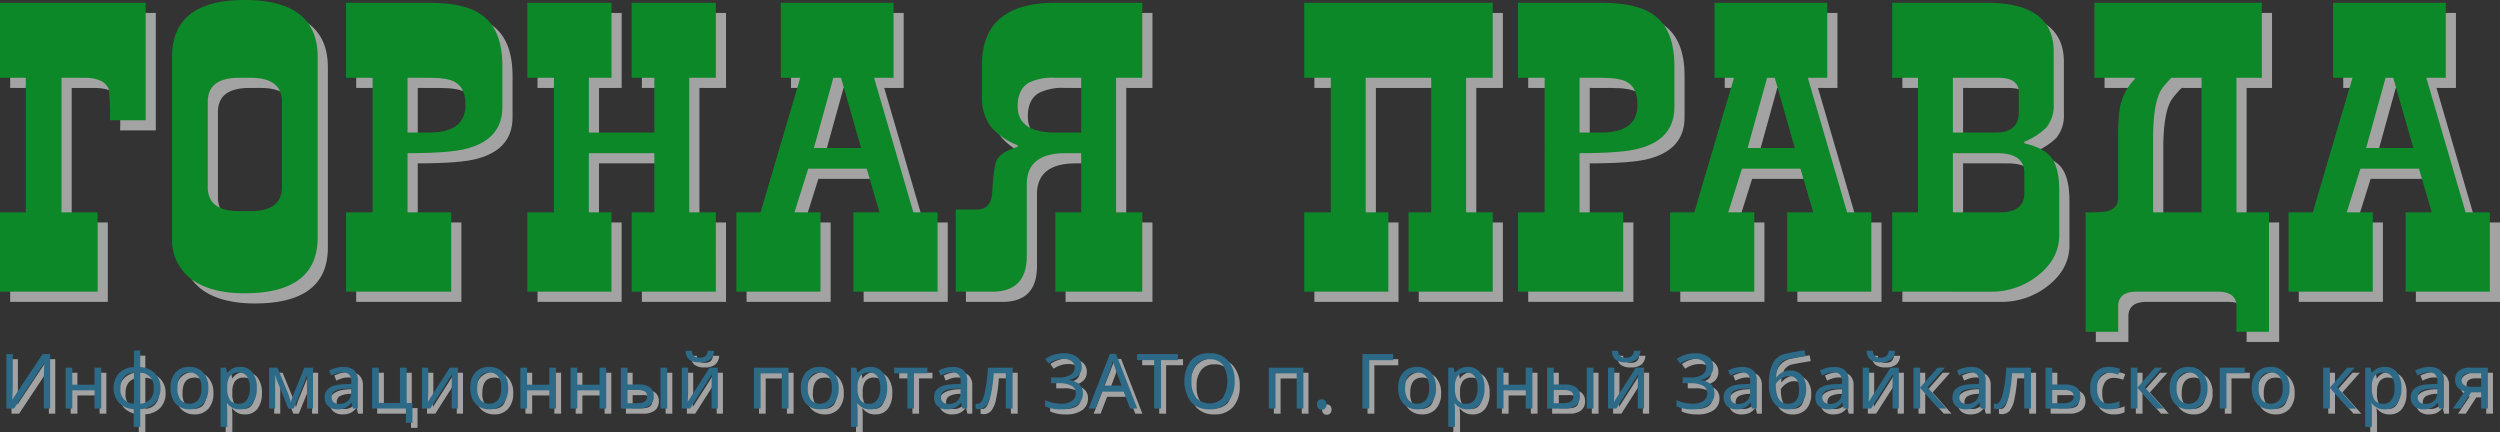 <svg xmlns="http://www.w3.org/2000/svg" viewBox="0 0 491.35 84.904"><rect x="0" y="0" width="491.35" height="84.904" fill="#333333" stroke="none"/><defs><style>.cls-1{opacity:0.55;}.cls-2{fill:#fff;}.cls-3{fill:#0d8829;}.cls-4{fill:#2c6a88;}</style></defs><title>logo_1</title><g id="Layer_2" data-name="Layer 2"><g id="kontent_копия5_-_с_рекламой" data-name="kontent (копия5) - с рекламой"><g class="cls-1"><path class="cls-2" d="M2,2.546H30.626V25.634H23.605a39.514,39.514,0,0,0-.233-6.084q-.86-2.262-4.836-2.262H14.09V43.729h7.1v15.6H2v-15.6H7.069V17.288H2Z"/><path class="cls-2" d="M64.438,13.217V48.658q0,10.983-14.351,10.984-6.162,0-9.828-2.336a9.619,9.619,0,0,1-4.446-8.648V13.217Q35.813,2,50.087,2,64.436,2,64.438,13.217ZM57.419,38.753V22.031q0-4.741-6.162-4.743H48.994q-6.162,0-6.161,4.743V38.753q0,4.743,6.161,4.743h2.263Q57.418,43.5,57.419,38.753Z"/><path class="cls-2" d="M82.1,32.107V43.729h8.58v15.6H70.007v-15.6h5.225V17.288H70.007V2.546h16.38q7.254,0,10.53,2.574,3.82,2.886,3.821,9.828V23.06q0,6.242-6.863,8.112Q90.6,32.108,82.1,32.107Zm0-14.819V28.052h4.29q7.1,0,7.1-5.46,0-3.276-2.027-4.446-1.4-.858-5.07-.858Z"/><path class="cls-2" d="M142.694,59.33H126.158v-15.6H130.6V32.107h-12.87V43.729h4.447v15.6H105.645v-15.6h5.225V17.288h-5.225V2.546h16.536V17.288h-4.447V28.052H130.6V17.288h-4.446V2.546h16.536V17.288h-5.225V43.729h5.225Z"/><path class="cls-2" d="M160.848,35.149l-2.7,8.58h5.11v15.6H146.727v-15.6h4.757l7.8-26.441h-3.822V2.546h22.152V17.288h-3.822l7.722,26.441h4.757v15.6H169.736v-15.6h5.118l-2.508-8.58Zm1.114-4.055h9.281l-3.949-13.8h-1.506Z"/><path class="cls-2" d="M226.5,2.546V17.288h-5.148V43.729H226.5v15.6H209.422v-15.6h5.07V32.107H211.45q-7.644,0-7.643,6.084V52.31q0,7.02-6.786,7.02h-7.176V43.184h4.134q2.883,0,3.042-3.51.311-5.226.935-6.319.936-1.558,4.057-2.5v-.311a13.033,13.033,0,0,1-5.227-3.588,9.522,9.522,0,0,1-1.794-6.084V14.792q0-12.244,14.43-12.246ZM214.492,28.052V17.288h-5.07a10.506,10.506,0,0,0-5.148.936q-2.262,1.249-2.261,4.68,0,5.148,7.409,5.148Z"/><path class="cls-2" d="M295.378,59.33H278.842v-15.6h4.446V17.288h-12.87V43.729h4.445v15.6H258.328v-15.6h5.226V17.288h-5.226V2.546h37.05V17.288h-5.227V43.729h5.227Z"/><path class="cls-2" d="M312.444,32.107V43.729h8.58v15.6h-20.67v-15.6h5.226V17.288h-5.226V2.546h16.38q7.254,0,10.53,2.574,3.822,2.886,3.822,9.828V23.06q0,6.242-6.864,8.112Q320.946,32.108,312.444,32.107Zm0-14.819V28.052h4.29q7.1,0,7.1-5.46,0-3.276-2.028-4.446-1.4-.858-5.07-.858Z"/><path class="cls-2" d="M344.363,35.149l-2.693,8.58h5.109v15.6H330.243v-15.6H335l7.8-26.441h-3.822V2.546h22.152V17.288H357.31l7.721,26.441h4.758v15.6H353.253v-15.6h5.116l-2.507-8.58Zm1.116-4.055h9.281l-3.949-13.8h-1.506Z"/><path class="cls-2" d="M373.891,59.33v-15.6h5.07V17.288h-5.07V2.546h18.564q13.181,0,13.182,9.594v10.3a6.858,6.858,0,0,1-1.5,4.68,13.2,13.2,0,0,1-4.27,2.73v.312q4.024.936,5.445,3t1.419,6.357v8.658q0,4.759-4.368,8.112a14.613,14.613,0,0,1-8.97,3.042Zm11.934-42.042V28.052H394.2q4.573,0,4.574-3.978v-3.9q0-2.884-4.032-2.886Zm0,14.819V43.729h9.258q4.782,0,4.782-3.744V36.008q0-3.9-5.322-3.9Z"/><path class="cls-2" d="M437.889,59.33H421.9q-3.588,0-3.587,2.886v4.992h-6.4V43.729a28.677,28.677,0,0,0,3.978-.155q2.417-.544,2.418-2.652V29.768a45.065,45.065,0,0,1,.312-6.552,10.947,10.947,0,0,1,2.964-5.695v-.233h-7.956V2.546h32.916V17.288h-4.992V43.729h6.395V67.208h-6.395V62.216Q441.555,59.328,437.889,59.33Zm-3.2-15.6V17.288h-5.909a18.82,18.82,0,0,0-1.842,2.106q-1.766,2.5-1.764,9.828V43.729Z"/><path class="cls-2" d="M465.924,35.149l-2.694,8.58h5.11v15.6H451.8v-15.6h4.758l7.8-26.441H460.54V2.546h22.151V17.288H478.87l7.722,26.441h4.758v15.6H474.813v-15.6h5.117l-2.507-8.58Zm1.115-4.055h9.281l-3.949-13.8h-1.506Z"/></g><path class="cls-3" d="M0,.546H28.626V23.634H21.605a39.514,39.514,0,0,0-.233-6.084q-.86-2.262-4.836-2.262H12.09V41.729h7.1v15.6H0v-15.6H5.069V15.288H0Z"/><path class="cls-3" d="M62.438,11.217V46.658q0,10.983-14.351,10.984-6.162,0-9.828-2.336a9.619,9.619,0,0,1-4.446-8.648V11.217Q33.813,0,48.087,0,62.436,0,62.438,11.217ZM55.419,36.753V20.031q0-4.741-6.162-4.743H46.994q-6.162,0-6.161,4.743V36.753q0,4.743,6.161,4.743h2.263Q55.418,41.5,55.419,36.753Z"/><path class="cls-3" d="M80.1,30.107V41.729h8.58v15.6H68.007v-15.6h5.225V15.288H68.007V.546h16.38q7.254,0,10.53,2.574,3.82,2.886,3.821,9.828V21.06q0,6.242-6.863,8.112Q88.6,30.108,80.1,30.107Zm0-14.819V26.052h4.29q7.1,0,7.1-5.46,0-3.276-2.027-4.446-1.4-.858-5.07-.858Z"/><path class="cls-3" d="M140.694,57.33H124.158v-15.6H128.6V30.107h-12.87V41.729h4.447v15.6H103.645v-15.6h5.225V15.288h-5.225V.546h16.536V15.288h-4.447V26.052H128.6V15.288h-4.446V.546h16.536V15.288h-5.225V41.729h5.225Z"/><path class="cls-3" d="M158.848,33.149l-2.7,8.58h5.11v15.6H144.727v-15.6h4.757l7.8-26.441h-3.822V.546h22.152V15.288h-3.822l7.722,26.441h4.757v15.6H167.736v-15.6h5.118l-2.508-8.58Zm1.114-4.055h9.281l-3.949-13.8h-1.506Z"/><path class="cls-3" d="M224.5.546V15.288h-5.148V41.729H224.5v15.6H207.422v-15.6h5.07V30.107H209.45q-7.644,0-7.643,6.084V50.31q0,7.02-6.786,7.02h-7.176V41.184h4.134q2.883,0,3.042-3.51.311-5.226.935-6.319.936-1.559,4.057-2.5v-.311a13.033,13.033,0,0,1-5.227-3.588,9.522,9.522,0,0,1-1.794-6.084V12.792q0-12.244,14.43-12.246ZM212.492,26.052V15.288h-5.07a10.506,10.506,0,0,0-5.148.936q-2.262,1.249-2.261,4.68,0,5.148,7.409,5.148Z"/><path class="cls-3" d="M293.378,57.33H276.842v-15.6h4.446V15.288h-12.87V41.729h4.445v15.6H256.328v-15.6h5.226V15.288h-5.226V.546h37.05V15.288h-5.227V41.729h5.227Z"/><path class="cls-3" d="M310.444,30.107V41.729h8.58v15.6h-20.67v-15.6h5.226V15.288h-5.226V.546h16.38q7.254,0,10.53,2.574,3.822,2.886,3.822,9.828V21.06q0,6.242-6.864,8.112Q318.946,30.108,310.444,30.107Zm0-14.819V26.052h4.29q7.1,0,7.1-5.46,0-3.276-2.028-4.446-1.4-.858-5.07-.858Z"/><path class="cls-3" d="M342.363,33.149l-2.693,8.58h5.109v15.6H328.243v-15.6H333l7.8-26.441h-3.822V.546h22.152V15.288H355.31l7.721,26.441h4.758v15.6H351.253v-15.6h5.116l-2.507-8.58Zm1.116-4.055h9.281l-3.949-13.8h-1.506Z"/><path class="cls-3" d="M371.891,57.33v-15.6h5.07V15.288h-5.07V.546h18.564q13.181,0,13.182,9.594v10.3a6.858,6.858,0,0,1-1.5,4.68,13.2,13.2,0,0,1-4.27,2.73v.312q4.024.936,5.445,3t1.419,6.357v8.658q0,4.759-4.368,8.112a14.613,14.613,0,0,1-8.97,3.042Zm11.934-42.042V26.052H392.2q4.573,0,4.574-3.978v-3.9q0-2.884-4.032-2.886Zm0,14.819V41.729h9.258q4.782,0,4.782-3.744V34.008q0-3.9-5.322-3.9Z"/><path class="cls-3" d="M435.889,57.33H419.9q-3.588,0-3.587,2.886v4.992h-6.4V41.729a28.677,28.677,0,0,0,3.978-.155q2.417-.544,2.418-2.652V27.768a45.065,45.065,0,0,1,.312-6.552,10.947,10.947,0,0,1,2.964-5.695v-.233h-7.956V.546h32.916V15.288h-4.992V41.729h6.395V65.208h-6.395V60.216Q439.555,57.328,435.889,57.33Zm-3.2-15.6V15.288h-5.909a18.82,18.82,0,0,0-1.842,2.106q-1.766,2.5-1.764,9.828V41.729Z"/><path class="cls-3" d="M463.924,33.149l-2.694,8.58h5.11v15.6H449.8v-15.6h4.758l7.8-26.441H458.54V.546h22.151V15.288H476.87l7.722,26.441h4.758v15.6H472.813v-15.6h5.117l-2.507-8.58Zm1.115-4.055h9.281l-3.949-13.8h-1.506Z"/><g class="cls-1"><path class="cls-2" d="M2.256,70.593h1.26v5.882c0,.415-.012.963-.037,1.647s-.048,1.128-.073,1.333h.066L9.36,70.593h1.5V81.3H9.6V75.479q0-.762.05-1.777t.074-1.314H9.661L3.758,81.3h-1.5Z"/><path class="cls-2" d="M15.213,73.259v3.347h4.365V73.259H20.9V81.3H19.578V77.72H15.213V81.3H13.9V73.259Z"/><path class="cls-2" d="M32.542,77.28a4.013,4.013,0,0,1-1.051,2.893,4.36,4.36,0,0,1-2.927,1.245V84.9H27.275V81.418a4.394,4.394,0,0,1-2.907-1.252,4.5,4.5,0,0,1-.008-5.8,4.447,4.447,0,0,1,2.959-1.226V69.9h1.245v3.238a4.511,4.511,0,0,1,2.915,1.282A3.932,3.932,0,0,1,32.542,77.28Zm-7.859,0a2.7,2.7,0,0,0,2.636,3.062V74.233a2.828,2.828,0,0,0-2.006.912A3.287,3.287,0,0,0,24.683,77.28Zm6.5,0a2.682,2.682,0,0,0-2.616-3.032v6.094A2.7,2.7,0,0,0,31.18,77.28Z"/><path class="cls-2" d="M41.946,77.266a4.434,4.434,0,0,1-1,3.076A3.518,3.518,0,0,1,38.2,81.447a3.656,3.656,0,0,1-1.933-.509,3.33,3.33,0,0,1-1.3-1.46,5.084,5.084,0,0,1-.454-2.212,4.427,4.427,0,0,1,.981-3.059,3.51,3.51,0,0,1,2.754-1.095,3.442,3.442,0,0,1,2.7,1.117A4.387,4.387,0,0,1,41.946,77.266Zm-6.072,0a3.756,3.756,0,0,0,.6,2.3,2.349,2.349,0,0,0,3.511,0,3.742,3.742,0,0,0,.6-2.3,3.633,3.633,0,0,0-.605-2.283,2.119,2.119,0,0,0-1.768-.764Q35.874,74.219,35.874,77.266Z"/><path class="cls-2" d="M48.157,81.447a2.922,2.922,0,0,1-2.49-1.164h-.088l.029.3a10.14,10.14,0,0,1,.059,1.019v3.3H44.349V73.259h1.084l.175,1.1h.059a2.847,2.847,0,0,1,1.084-.952,3.274,3.274,0,0,1,1.421-.293A2.939,2.939,0,0,1,50.607,74.2a4.8,4.8,0,0,1,.868,3.066,4.856,4.856,0,0,1-.871,3.076A2.939,2.939,0,0,1,48.157,81.447Zm-.219-7.228a2.061,2.061,0,0,0-1.725.674,3.466,3.466,0,0,0-.546,2.116v.257a4.015,4.015,0,0,0,.542,2.361,2.046,2.046,0,0,0,1.758.729,1.813,1.813,0,0,0,1.578-.82,3.975,3.975,0,0,0,.567-2.285A3.8,3.8,0,0,0,49.545,75,1.873,1.873,0,0,0,47.938,74.219Z"/><path class="cls-2" d="M58.17,80.041a15.76,15.76,0,0,1,.557-1.647l2.094-5.135h1.7V81.3H61.334V74.673q-.257.8-.6,1.677L58.727,81.3h-1.07L55.65,76.32c-.1-.234-.194-.49-.289-.768s-.189-.572-.282-.879V81.3H53.893V73.259H55.54l2.029,4.936Q57.841,78.884,58.17,80.041Z"/><path class="cls-2" d="M70.364,81.3l-.256-1.143H70.05a3.382,3.382,0,0,1-1.2,1.022,3.7,3.7,0,0,1-1.505.267,2.639,2.639,0,0,1-1.861-.622,2.274,2.274,0,0,1-.673-1.758q0-2.445,3.86-2.563l1.362-.052v-.475a1.969,1.969,0,0,0-.395-1.352,1.64,1.64,0,0,0-1.268-.436,3.765,3.765,0,0,0-1.2.191,9.763,9.763,0,0,0-1.065.425l-.4-.99a6,6,0,0,1,1.325-.5,5.7,5.7,0,0,1,1.421-.184,3.145,3.145,0,0,1,2.168.644,2.644,2.644,0,0,1,.711,2.051V81.3Zm-2.717-.915a2.432,2.432,0,0,0,1.74-.6,2.216,2.216,0,0,0,.634-1.695v-.725l-1.187.051a4.329,4.329,0,0,0-2.019.439,1.332,1.332,0,0,0-.632,1.224,1.221,1.221,0,0,0,.383.967A1.594,1.594,0,0,0,67.647,80.386Z"/><path class="cls-2" d="M82.062,84.092h-1.29V81.3H74.129V73.259h1.318v6.929h4.16V73.259h1.319V80.2h1.136Z"/><path class="cls-2" d="M85.167,73.259v4.907l-.059,1.421-.029.41,4.307-6.738H91V81.3H89.773V76.563l.023-1.019.036-.967L85.555,81.3H83.922V73.259Z"/><path class="cls-2" d="M100.87,77.266a4.434,4.434,0,0,1-1,3.076,3.518,3.518,0,0,1-2.754,1.105,3.656,3.656,0,0,1-1.933-.509,3.324,3.324,0,0,1-1.3-1.46,5.084,5.084,0,0,1-.454-2.212,4.427,4.427,0,0,1,.981-3.059,3.51,3.51,0,0,1,2.754-1.095,3.442,3.442,0,0,1,2.7,1.117A4.387,4.387,0,0,1,100.87,77.266Zm-6.072,0a3.756,3.756,0,0,0,.6,2.3,2.349,2.349,0,0,0,3.511,0,3.742,3.742,0,0,0,.6-2.3,3.633,3.633,0,0,0-.6-2.283,2.119,2.119,0,0,0-1.768-.764Q94.8,74.219,94.8,77.266Z"/><path class="cls-2" d="M104.591,73.259v3.347h4.365V73.259h1.318V81.3h-1.318V77.72h-4.365V81.3h-1.319V73.259Z"/><path class="cls-2" d="M114.464,73.259v3.347h4.365V73.259h1.318V81.3h-1.318V77.72h-4.365V81.3h-1.318V73.259Z"/><path class="cls-2" d="M124.337,76.563h2.087a3.805,3.805,0,0,1,2.314.571,2.013,2.013,0,0,1,.747,1.706,2.193,2.193,0,0,1-.791,1.842,3.722,3.722,0,0,1-2.329.619h-3.346V73.259h1.318Zm3.845,2.35a1.087,1.087,0,0,0-.436-.956,2.718,2.718,0,0,0-1.49-.3h-1.919v2.586h1.9Q128.182,80.239,128.182,78.913Zm3.955,2.388h-1.319V73.259h1.319Z"/><path class="cls-2" d="M136.246,73.259v4.907l-.058,1.421-.03.41,4.307-6.738h1.619V81.3h-1.23V76.563l.021-1.019.037-.967L136.635,81.3H135V73.259Zm2.271-1.047a3.176,3.176,0,0,1-2.047-.535,2.345,2.345,0,0,1-.714-1.743h1.23a1.582,1.582,0,0,0,.4,1.062,1.741,1.741,0,0,0,1.161.3,1.65,1.65,0,0,0,1.117-.322,1.577,1.577,0,0,0,.443-1.04h1.246a2.375,2.375,0,0,1-.8,1.732A3.229,3.229,0,0,1,138.517,72.212Z"/><path class="cls-2" d="M150.492,81.3h-1.318V73.259h6.8V81.3h-1.319V74.387h-4.16Z"/><path class="cls-2" d="M165.836,77.266a4.434,4.434,0,0,1-1,3.076,3.518,3.518,0,0,1-2.754,1.105,3.66,3.66,0,0,1-1.934-.509,3.334,3.334,0,0,1-1.3-1.46,5.1,5.1,0,0,1-.454-2.212,4.422,4.422,0,0,1,.982-3.059,3.51,3.51,0,0,1,2.754-1.095,3.44,3.44,0,0,1,2.7,1.117A4.387,4.387,0,0,1,165.836,77.266Zm-6.071,0a3.764,3.764,0,0,0,.6,2.3,2.351,2.351,0,0,0,3.512,0,3.749,3.749,0,0,0,.6-2.3,3.64,3.64,0,0,0-.6-2.283,2.119,2.119,0,0,0-1.768-.764Q159.764,74.219,159.765,77.266Z"/><path class="cls-2" d="M172.047,81.447a2.922,2.922,0,0,1-2.49-1.164h-.088l.029.3a10.14,10.14,0,0,1,.059,1.019v3.3h-1.319V73.259h1.084l.176,1.1h.059a2.84,2.84,0,0,1,1.084-.952,3.271,3.271,0,0,1,1.421-.293A2.941,2.941,0,0,1,174.5,74.2a4.807,4.807,0,0,1,.868,3.066,4.856,4.856,0,0,1-.872,3.076A2.936,2.936,0,0,1,172.047,81.447Zm-.22-7.228a2.059,2.059,0,0,0-1.724.674,3.459,3.459,0,0,0-.546,2.116v.257a4.008,4.008,0,0,0,.542,2.361,2.045,2.045,0,0,0,1.757.729,1.813,1.813,0,0,0,1.579-.82A3.975,3.975,0,0,0,174,77.251,3.8,3.8,0,0,0,173.435,75,1.872,1.872,0,0,0,171.827,74.219Z"/><path class="cls-2" d="M183.261,74.372h-2.63V81.3h-1.3V74.372h-2.593V73.259h6.527Z"/><path class="cls-2" d="M190.131,81.3l-.257-1.143h-.059a3.371,3.371,0,0,1-1.2,1.022,3.694,3.694,0,0,1-1.5.267,2.635,2.635,0,0,1-1.86-.622,2.275,2.275,0,0,1-.674-1.758q0-2.445,3.859-2.563l1.363-.052v-.475a1.964,1.964,0,0,0-.4-1.352,1.634,1.634,0,0,0-1.266-.436,3.76,3.76,0,0,0-1.205.191,9.7,9.7,0,0,0-1.066.425l-.4-.99a6.011,6.011,0,0,1,1.326-.5,5.692,5.692,0,0,1,1.421-.184,3.147,3.147,0,0,1,2.168.644,2.644,2.644,0,0,1,.71,2.051V81.3Zm-2.718-.915a2.434,2.434,0,0,0,1.74-.6,2.216,2.216,0,0,0,.633-1.695v-.725l-1.186.051a4.321,4.321,0,0,0-2.018.439,1.33,1.33,0,0,0-.634,1.224,1.219,1.219,0,0,0,.385.967A1.589,1.589,0,0,0,187.413,80.386Z"/><path class="cls-2" d="M200.019,81.3h-1.341V74.357h-2.365a29.657,29.657,0,0,1-.553,4.142,5.624,5.624,0,0,1-.908,2.2,1.958,1.958,0,0,1-2.128.6v-.988a1.178,1.178,0,0,0,.41.058q.806,0,1.285-1.7a30.063,30.063,0,0,0,.751-5.413h4.849Z"/><path class="cls-2" d="M213.605,73.1a2.3,2.3,0,0,1-.667,1.7,3.258,3.258,0,0,1-1.867.845v.059a3.641,3.641,0,0,1,2.062.843,2.256,2.256,0,0,1,.7,1.721,2.74,2.74,0,0,1-1.135,2.339,5.271,5.271,0,0,1-3.186.839,7.187,7.187,0,0,1-3.12-.578v-1.23a7.1,7.1,0,0,0,1.556.523,7.348,7.348,0,0,0,1.549.18,3.715,3.715,0,0,0,2.187-.535,1.787,1.787,0,0,0,.736-1.538,1.6,1.6,0,0,0-.828-1.455,4.911,4.911,0,0,0-2.468-.494h-1.531V75.192h1.45a4.28,4.28,0,0,0,2.377-.531,1.646,1.646,0,0,0,.787-1.432A1.467,1.467,0,0,0,211.624,72a2.5,2.5,0,0,0-1.571-.45,5.3,5.3,0,0,0-1.5.2,5.713,5.713,0,0,0-1.469.718l-.644-.915a6.05,6.05,0,0,1,3.632-1.114,4.2,4.2,0,0,1,2.593.718A2.31,2.31,0,0,1,213.605,73.1Z"/><path class="cls-2" d="M223.127,81.3l-1.289-3.318H217.59L216.315,81.3h-1.362l4.182-10.752h1.216L224.525,81.3Zm-1.692-4.512-1.2-3.244-.512-1.605q-.22.879-.461,1.605l-1.216,3.244Z"/><path class="cls-2" d="M229.191,81.3h-1.355V71.779h-3.347V70.593h8.028v1.186h-3.326Z"/><path class="cls-2" d="M243.656,75.933a5.9,5.9,0,0,1-1.3,4.043,4.6,4.6,0,0,1-3.636,1.471A4.647,4.647,0,0,1,235.062,80a7.065,7.065,0,0,1-.007-8.138,4.675,4.675,0,0,1,3.679-1.438,4.591,4.591,0,0,1,3.626,1.461A5.881,5.881,0,0,1,243.656,75.933Zm-8.467,0a5.04,5.04,0,0,0,.9,3.237,3.662,3.662,0,0,0,5.244.015,6.352,6.352,0,0,0,.007-6.487,3.17,3.17,0,0,0-2.608-1.087,3.215,3.215,0,0,0-2.643,1.1A4.983,4.983,0,0,0,235.189,75.933Z"/><path class="cls-2" d="M251.684,81.3h-1.319V73.259h6.8V81.3h-1.318V74.387h-4.16Z"/><path class="cls-2" d="M259.843,80.488a1.064,1.064,0,0,1,.238-.744.873.873,0,0,1,.678-.26.917.917,0,0,1,.695.26,1.036,1.036,0,0,1,.249.744,1.071,1.071,0,0,1-.249.75.887.887,0,0,1-.695.276.856.856,0,0,1-.674-.272A1.091,1.091,0,0,1,259.843,80.488Z"/><path class="cls-2" d="M274.813,70.593v1.2h-4.695V81.3h-1.347V70.593Z"/><path class="cls-2" d="M283.236,77.266a4.434,4.434,0,0,1-1,3.076,3.518,3.518,0,0,1-2.754,1.105,3.656,3.656,0,0,1-1.933-.509,3.33,3.33,0,0,1-1.3-1.46,5.084,5.084,0,0,1-.453-2.212,4.427,4.427,0,0,1,.98-3.059,3.511,3.511,0,0,1,2.754-1.095,3.442,3.442,0,0,1,2.7,1.117A4.387,4.387,0,0,1,283.236,77.266Zm-6.072,0a3.756,3.756,0,0,0,.6,2.3,2.349,2.349,0,0,0,3.511,0,3.742,3.742,0,0,0,.6-2.3,3.64,3.64,0,0,0-.6-2.283,2.122,2.122,0,0,0-1.769-.764Q277.164,74.219,277.164,77.266Z"/><path class="cls-2" d="M289.447,81.447a2.922,2.922,0,0,1-2.49-1.164h-.088l.029.3a9.852,9.852,0,0,1,.059,1.019v3.3h-1.318V73.259h1.084l.175,1.1h.059a2.854,2.854,0,0,1,1.084-.952,3.274,3.274,0,0,1,1.421-.293A2.939,2.939,0,0,1,291.9,74.2a4.8,4.8,0,0,1,.868,3.066,4.856,4.856,0,0,1-.871,3.076A2.938,2.938,0,0,1,289.447,81.447Zm-.219-7.228a2.061,2.061,0,0,0-1.725.674,3.466,3.466,0,0,0-.546,2.116v.257a4.015,4.015,0,0,0,.542,2.361,2.046,2.046,0,0,0,1.758.729,1.812,1.812,0,0,0,1.578-.82,3.967,3.967,0,0,0,.568-2.285A3.793,3.793,0,0,0,290.835,75,1.871,1.871,0,0,0,289.228,74.219Z"/><path class="cls-2" d="M296.5,73.259v3.347h4.365V73.259h1.319V81.3h-1.319V77.72H296.5V81.3h-1.318V73.259Z"/><path class="cls-2" d="M306.374,76.563h2.087a3.805,3.805,0,0,1,2.314.571,2.013,2.013,0,0,1,.748,1.706,2.193,2.193,0,0,1-.791,1.842,3.725,3.725,0,0,1-2.33.619h-3.346V73.259h1.318Zm3.845,2.35a1.084,1.084,0,0,0-.436-.956,2.716,2.716,0,0,0-1.49-.3h-1.919v2.586h1.9Q310.219,80.239,310.219,78.913Zm3.955,2.388h-1.319V73.259h1.319Z"/><path class="cls-2" d="M318.283,73.259v4.907l-.058,1.421-.03.41,4.307-6.738h1.619V81.3h-1.23V76.563l.021-1.019.037-.967L318.672,81.3h-1.634V73.259Zm2.271-1.047a3.178,3.178,0,0,1-2.047-.535,2.342,2.342,0,0,1-.714-1.743h1.23a1.577,1.577,0,0,0,.4,1.062,1.743,1.743,0,0,0,1.161.3,1.65,1.65,0,0,0,1.117-.322,1.582,1.582,0,0,0,.443-1.04h1.246a2.379,2.379,0,0,1-.8,1.732A3.229,3.229,0,0,1,320.554,72.212Z"/><path class="cls-2" d="M337.722,73.1a2.3,2.3,0,0,1-.666,1.7,3.267,3.267,0,0,1-1.868.845v.059a3.638,3.638,0,0,1,2.062.843,2.256,2.256,0,0,1,.7,1.721,2.74,2.74,0,0,1-1.136,2.339,5.266,5.266,0,0,1-3.185.839,7.187,7.187,0,0,1-3.12-.578v-1.23a7.1,7.1,0,0,0,1.556.523,7.348,7.348,0,0,0,1.549.18,3.712,3.712,0,0,0,2.187-.535,1.787,1.787,0,0,0,.736-1.538,1.6,1.6,0,0,0-.828-1.455,4.915,4.915,0,0,0-2.469-.494h-1.53V75.192h1.45a4.28,4.28,0,0,0,2.377-.531,1.644,1.644,0,0,0,.787-1.432A1.467,1.467,0,0,0,335.741,72a2.5,2.5,0,0,0-1.571-.45,5.3,5.3,0,0,0-1.5.2,5.729,5.729,0,0,0-1.469.718l-.644-.915a6.051,6.051,0,0,1,3.633-1.114,4.2,4.2,0,0,1,2.592.718A2.31,2.31,0,0,1,337.722,73.1Z"/><path class="cls-2" d="M345.31,81.3l-.256-1.143H345a3.382,3.382,0,0,1-1.2,1.022,3.7,3.7,0,0,1-1.505.267,2.635,2.635,0,0,1-1.86-.622,2.272,2.272,0,0,1-.674-1.758q0-2.445,3.86-2.563l1.361-.052v-.475a1.964,1.964,0,0,0-.394-1.352,1.64,1.64,0,0,0-1.268-.436,3.769,3.769,0,0,0-1.2.191,9.763,9.763,0,0,0-1.065.425l-.4-.99a5.992,5.992,0,0,1,1.326-.5,5.686,5.686,0,0,1,1.421-.184,3.148,3.148,0,0,1,2.168.644,2.648,2.648,0,0,1,.71,2.051V81.3Zm-2.717-.915a2.433,2.433,0,0,0,1.739-.6,2.216,2.216,0,0,0,.634-1.695v-.725l-1.188.051a4.323,4.323,0,0,0-2.017.439,1.331,1.331,0,0,0-.633,1.224,1.218,1.218,0,0,0,.384.967A1.59,1.59,0,0,0,342.593,80.386Z"/><path class="cls-2" d="M348.657,76.475a8.649,8.649,0,0,1,.809-4.143,3.662,3.662,0,0,1,2.545-1.834q1.633-.33,3.648-.674l.227,1.157-.871.139q-1.7.279-2.733.491a2.413,2.413,0,0,0-1.586,1.073,5.027,5.027,0,0,0-.6,2.435h.095a3.046,3.046,0,0,1,1.131-.948,3.317,3.317,0,0,1,1.5-.356,2.918,2.918,0,0,1,2.315.953,3.912,3.912,0,0,1,.835,2.666A4.2,4.2,0,0,1,355,80.4a3.5,3.5,0,0,1-2.7,1.051,3.133,3.133,0,0,1-2.677-1.31A6.087,6.087,0,0,1,348.657,76.475Zm3.75,3.881q2.174,0,2.175-2.791,0-2.65-1.97-2.651a2.552,2.552,0,0,0-1.037.22,3.464,3.464,0,0,0-.908.579,3.276,3.276,0,0,0-.662.791Q350.005,80.356,352.407,80.356Z"/><path class="cls-2" d="M363.342,81.3l-.256-1.143h-.059a3.373,3.373,0,0,1-1.2,1.022,3.691,3.691,0,0,1-1.5.267,2.635,2.635,0,0,1-1.86-.622,2.275,2.275,0,0,1-.674-1.758q0-2.445,3.86-2.563l1.362-.052v-.475a1.964,1.964,0,0,0-.395-1.352,1.636,1.636,0,0,0-1.267-.436,3.76,3.76,0,0,0-1.205.191,9.781,9.781,0,0,0-1.066.425l-.4-.99a5.992,5.992,0,0,1,1.326-.5,5.686,5.686,0,0,1,1.421-.184,3.147,3.147,0,0,1,2.168.644,2.648,2.648,0,0,1,.71,2.051V81.3Zm-2.717-.915a2.433,2.433,0,0,0,1.739-.6A2.216,2.216,0,0,0,363,78.093v-.725l-1.187.051a4.327,4.327,0,0,0-2.018.439,1.331,1.331,0,0,0-.633,1.224,1.218,1.218,0,0,0,.384.967A1.59,1.59,0,0,0,360.625,80.386Z"/><path class="cls-2" d="M368.352,73.259v4.907l-.059,1.421-.029.41,4.306-6.738h1.619V81.3h-1.23V76.563l.021-1.019.038-.967L368.74,81.3h-1.634V73.259Zm2.27-1.047a3.18,3.18,0,0,1-2.047-.535,2.342,2.342,0,0,1-.714-1.743h1.231a1.582,1.582,0,0,0,.4,1.062,1.744,1.744,0,0,0,1.161.3,1.654,1.654,0,0,0,1.118-.322,1.581,1.581,0,0,0,.442-1.04h1.246a2.375,2.375,0,0,1-.8,1.732A3.227,3.227,0,0,1,370.622,72.212Z"/><path class="cls-2" d="M381.821,73.259h1.444l-3.436,3.875L383.55,81.3h-1.53l-3.633-4.079V81.3h-1.319V73.259h1.319v3.9Z"/><path class="cls-2" d="M390.281,81.3l-.256-1.143h-.058a3.39,3.39,0,0,1-1.2,1.022,3.7,3.7,0,0,1-1.5.267,2.639,2.639,0,0,1-1.861-.622,2.275,2.275,0,0,1-.674-1.758q0-2.445,3.861-2.563l1.361-.052v-.475a1.969,1.969,0,0,0-.394-1.352,1.64,1.64,0,0,0-1.268-.436,3.765,3.765,0,0,0-1.2.191,9.763,9.763,0,0,0-1.065.425l-.4-.99a6.031,6.031,0,0,1,1.326-.5,5.7,5.7,0,0,1,1.421-.184,3.145,3.145,0,0,1,2.168.644,2.644,2.644,0,0,1,.71,2.051V81.3Zm-2.717-.915a2.434,2.434,0,0,0,1.74-.6,2.216,2.216,0,0,0,.634-1.695v-.725l-1.188.051a4.327,4.327,0,0,0-2.018.439,1.332,1.332,0,0,0-.632,1.224,1.221,1.221,0,0,0,.383.967A1.592,1.592,0,0,0,387.564,80.386Z"/><path class="cls-2" d="M400.169,81.3h-1.341V74.357h-2.365a29.506,29.506,0,0,1-.553,4.142A5.609,5.609,0,0,1,395,80.7a1.958,1.958,0,0,1-2.128.6v-.988a1.182,1.182,0,0,0,.41.058q.806,0,1.285-1.7a29.789,29.789,0,0,0,.751-5.413h4.849Z"/><path class="cls-2" d="M404.351,76.563h2.387q3.135,0,3.135,2.277a2.178,2.178,0,0,1-.812,1.831,3.836,3.836,0,0,1-2.381.63h-3.648V73.259h1.319Zm4.2,2.35a1.071,1.071,0,0,0-.454-.952,2.809,2.809,0,0,0-1.517-.308h-2.233v2.586h2.27a2.556,2.556,0,0,0,1.432-.337A1.113,1.113,0,0,0,408.555,78.913Z"/><path class="cls-2" d="M415.483,81.447a3.464,3.464,0,0,1-2.7-1.065,4.4,4.4,0,0,1-.967-3.058,4.529,4.529,0,0,1,.978-3.117,3.542,3.542,0,0,1,2.786-1.095,5.6,5.6,0,0,1,1.161.121,3.82,3.82,0,0,1,.949.312l-.4,1.1a5.118,5.118,0,0,0-1.736-.381,2.106,2.106,0,0,0-1.794.764,3.759,3.759,0,0,0-.579,2.283,3.669,3.669,0,0,0,.579,2.229,2.005,2.005,0,0,0,1.714.774,4.99,4.99,0,0,0,2.088-.469v1.172A4.483,4.483,0,0,1,415.483,81.447Z"/><path class="cls-2" d="M424.528,73.259h1.444l-3.436,3.875,3.721,4.167h-1.53l-3.633-4.079V81.3h-1.319V73.259h1.319v3.9Z"/><path class="cls-2" d="M434.863,77.266a4.434,4.434,0,0,1-1,3.076,3.518,3.518,0,0,1-2.754,1.105,3.656,3.656,0,0,1-1.933-.509,3.33,3.33,0,0,1-1.3-1.46,5.084,5.084,0,0,1-.453-2.212,4.427,4.427,0,0,1,.98-3.059,3.51,3.51,0,0,1,2.754-1.095,3.442,3.442,0,0,1,2.7,1.117A4.387,4.387,0,0,1,434.863,77.266Zm-6.072,0a3.756,3.756,0,0,0,.6,2.3,2.349,2.349,0,0,0,3.511,0,3.742,3.742,0,0,0,.6-2.3,3.633,3.633,0,0,0-.6-2.283,2.119,2.119,0,0,0-1.768-.764Q428.791,74.219,428.791,77.266Z"/><path class="cls-2" d="M442.173,74.372h-3.589V81.3h-1.318V73.259h4.907Z"/><path class="cls-2" d="M450.991,77.266a4.434,4.434,0,0,1-1,3.076,3.518,3.518,0,0,1-2.754,1.105,3.656,3.656,0,0,1-1.933-.509,3.324,3.324,0,0,1-1.3-1.46,5.084,5.084,0,0,1-.453-2.212,4.427,4.427,0,0,1,.98-3.059,3.51,3.51,0,0,1,2.754-1.095,3.442,3.442,0,0,1,2.7,1.117A4.387,4.387,0,0,1,450.991,77.266Zm-6.072,0a3.756,3.756,0,0,0,.6,2.3,2.349,2.349,0,0,0,3.511,0,3.742,3.742,0,0,0,.6-2.3,3.633,3.633,0,0,0-.605-2.283,2.119,2.119,0,0,0-1.768-.764Q444.919,74.219,444.919,77.266Z"/><path class="cls-2" d="M462.358,73.259H463.8l-3.436,3.875,3.721,4.167h-1.53l-3.633-4.079V81.3h-1.319V73.259h1.319v3.9Z"/><path class="cls-2" d="M469.661,81.447a2.922,2.922,0,0,1-2.49-1.164h-.088l.029.3a10.14,10.14,0,0,1,.059,1.019v3.3h-1.318V73.259h1.084l.175,1.1h.059a2.847,2.847,0,0,1,1.084-.952,3.274,3.274,0,0,1,1.421-.293,2.939,2.939,0,0,1,2.435,1.088,4.807,4.807,0,0,1,.868,3.066,4.856,4.856,0,0,1-.872,3.076A2.936,2.936,0,0,1,469.661,81.447Zm-.22-7.228a2.06,2.06,0,0,0-1.724.674,3.466,3.466,0,0,0-.546,2.116v.257a4.015,4.015,0,0,0,.542,2.361,2.046,2.046,0,0,0,1.758.729,1.812,1.812,0,0,0,1.578-.82,3.967,3.967,0,0,0,.568-2.285A3.793,3.793,0,0,0,471.049,75,1.872,1.872,0,0,0,469.441,74.219Z"/><path class="cls-2" d="M480.362,81.3l-.256-1.143h-.058a3.39,3.39,0,0,1-1.2,1.022,3.7,3.7,0,0,1-1.5.267,2.639,2.639,0,0,1-1.861-.622,2.274,2.274,0,0,1-.673-1.758q0-2.445,3.86-2.563l1.361-.052v-.475a1.969,1.969,0,0,0-.394-1.352,1.64,1.64,0,0,0-1.268-.436,3.765,3.765,0,0,0-1.2.191,9.763,9.763,0,0,0-1.065.425l-.4-.99a6.031,6.031,0,0,1,1.326-.5,5.7,5.7,0,0,1,1.421-.184,3.145,3.145,0,0,1,2.168.644,2.644,2.644,0,0,1,.71,2.051V81.3Zm-2.716-.915a2.433,2.433,0,0,0,1.739-.6,2.216,2.216,0,0,0,.634-1.695v-.725l-1.188.051a4.327,4.327,0,0,0-2.018.439,1.332,1.332,0,0,0-.632,1.224,1.221,1.221,0,0,0,.383.967A1.593,1.593,0,0,0,477.646,80.386Z"/><path class="cls-2" d="M484.625,81.3H483.1l2.292-3.376a2.525,2.525,0,0,1-1.4-.828,2.269,2.269,0,0,1-.475-1.465,2.145,2.145,0,0,1,.755-1.743,3.169,3.169,0,0,1,2.093-.63h3.6V81.3h-1.318V78.107H486.69Zm.161-5.655q0,1.364,1.963,1.363h1.9V74.357H486.5a2.093,2.093,0,0,0-1.278.331A1.128,1.128,0,0,0,484.786,75.646Z"/></g><path class="cls-4" d="M1.256,69.593h1.26v5.882c0,.415-.012.963-.037,1.647s-.048,1.128-.073,1.333h.066L8.36,69.593h1.5V80.3H8.6V74.479q0-.762.05-1.777t.074-1.314H8.661L2.758,80.3h-1.5Z"/><path class="cls-4" d="M14.213,72.259v3.347h4.365V72.259H19.9V80.3H18.578V76.72H14.213V80.3H12.9V72.259Z"/><path class="cls-4" d="M31.542,76.28a4.013,4.013,0,0,1-1.051,2.893,4.36,4.36,0,0,1-2.927,1.245V83.9H26.275V80.418a4.394,4.394,0,0,1-2.907-1.252,4.5,4.5,0,0,1-.008-5.8,4.447,4.447,0,0,1,2.959-1.226V68.9h1.245v3.238a4.511,4.511,0,0,1,2.915,1.282A3.932,3.932,0,0,1,31.542,76.28Zm-7.859,0a2.7,2.7,0,0,0,2.636,3.062V73.233a2.828,2.828,0,0,0-2.006.912A3.287,3.287,0,0,0,23.683,76.28Zm6.5,0a2.682,2.682,0,0,0-2.616-3.032v6.094A2.7,2.7,0,0,0,30.18,76.28Z"/><path class="cls-4" d="M40.946,76.266a4.434,4.434,0,0,1-1,3.076A3.518,3.518,0,0,1,37.2,80.447a3.656,3.656,0,0,1-1.933-.509,3.33,3.33,0,0,1-1.3-1.46,5.084,5.084,0,0,1-.454-2.212,4.427,4.427,0,0,1,.981-3.059,3.51,3.51,0,0,1,2.754-1.095,3.442,3.442,0,0,1,2.7,1.117A4.387,4.387,0,0,1,40.946,76.266Zm-6.072,0a3.756,3.756,0,0,0,.6,2.3,2.349,2.349,0,0,0,3.511,0,3.742,3.742,0,0,0,.6-2.3,3.633,3.633,0,0,0-.605-2.283,2.119,2.119,0,0,0-1.768-.764Q34.874,73.219,34.874,76.266Z"/><path class="cls-4" d="M47.157,80.447a2.922,2.922,0,0,1-2.49-1.164h-.088l.029.3a10.14,10.14,0,0,1,.059,1.019v3.3H43.349V72.259h1.084l.175,1.1h.059a2.847,2.847,0,0,1,1.084-.952,3.274,3.274,0,0,1,1.421-.293A2.939,2.939,0,0,1,49.607,73.2a4.8,4.8,0,0,1,.868,3.066,4.856,4.856,0,0,1-.871,3.076A2.939,2.939,0,0,1,47.157,80.447Zm-.219-7.228a2.061,2.061,0,0,0-1.725.674,3.466,3.466,0,0,0-.546,2.116v.257a4.015,4.015,0,0,0,.542,2.361,2.046,2.046,0,0,0,1.758.729,1.813,1.813,0,0,0,1.578-.82,3.975,3.975,0,0,0,.567-2.285A3.8,3.8,0,0,0,48.545,74,1.873,1.873,0,0,0,46.938,73.219Z"/><path class="cls-4" d="M57.17,79.041a15.76,15.76,0,0,1,.557-1.647l2.094-5.135h1.7V80.3H60.334V73.673q-.257.8-.6,1.677L57.727,80.3h-1.07L54.65,75.32c-.1-.234-.194-.49-.289-.768s-.189-.572-.282-.879V80.3H52.893V72.259H54.54l2.029,4.936Q56.841,77.884,57.17,79.041Z"/><path class="cls-4" d="M69.364,80.3l-.256-1.143H69.05a3.382,3.382,0,0,1-1.2,1.022,3.7,3.7,0,0,1-1.505.267,2.639,2.639,0,0,1-1.861-.622,2.274,2.274,0,0,1-.673-1.758q0-2.445,3.86-2.563l1.362-.052v-.475a1.969,1.969,0,0,0-.395-1.352,1.64,1.64,0,0,0-1.268-.436,3.765,3.765,0,0,0-1.2.191,9.763,9.763,0,0,0-1.065.425l-.4-.99a6,6,0,0,1,1.325-.5,5.7,5.7,0,0,1,1.421-.184,3.145,3.145,0,0,1,2.168.644,2.644,2.644,0,0,1,.711,2.051V80.3Zm-2.717-.915a2.432,2.432,0,0,0,1.74-.6,2.216,2.216,0,0,0,.634-1.695v-.725l-1.187.051a4.329,4.329,0,0,0-2.019.439,1.332,1.332,0,0,0-.632,1.224,1.221,1.221,0,0,0,.383.967A1.594,1.594,0,0,0,66.647,79.386Z"/><path class="cls-4" d="M81.062,83.092h-1.29V80.3H73.129V72.259h1.318v6.929h4.16V72.259h1.319V79.2h1.136Z"/><path class="cls-4" d="M84.167,72.259v4.907l-.059,1.421-.029.41,4.307-6.738H90V80.3H88.773V75.563l.023-1.019.036-.967L84.555,80.3H82.922V72.259Z"/><path class="cls-4" d="M99.87,76.266a4.434,4.434,0,0,1-1,3.076,3.518,3.518,0,0,1-2.754,1.105,3.656,3.656,0,0,1-1.933-.509,3.324,3.324,0,0,1-1.3-1.46,5.084,5.084,0,0,1-.454-2.212,4.427,4.427,0,0,1,.981-3.059,3.51,3.51,0,0,1,2.754-1.095,3.442,3.442,0,0,1,2.7,1.117A4.387,4.387,0,0,1,99.87,76.266Zm-6.072,0a3.756,3.756,0,0,0,.6,2.3,2.349,2.349,0,0,0,3.511,0,3.742,3.742,0,0,0,.6-2.3,3.633,3.633,0,0,0-.6-2.283,2.119,2.119,0,0,0-1.768-.764Q93.8,73.219,93.8,76.266Z"/><path class="cls-4" d="M103.591,72.259v3.347h4.365V72.259h1.318V80.3h-1.318V76.72h-4.365V80.3h-1.319V72.259Z"/><path class="cls-4" d="M113.464,72.259v3.347h4.365V72.259h1.318V80.3h-1.318V76.72h-4.365V80.3h-1.318V72.259Z"/><path class="cls-4" d="M123.337,75.563h2.087a3.805,3.805,0,0,1,2.314.571,2.013,2.013,0,0,1,.747,1.706,2.193,2.193,0,0,1-.791,1.842,3.722,3.722,0,0,1-2.329.619h-3.346V72.259h1.318Zm3.845,2.35a1.087,1.087,0,0,0-.436-.956,2.718,2.718,0,0,0-1.49-.3h-1.919v2.586h1.9Q127.182,79.239,127.182,77.913Zm3.955,2.388h-1.319V72.259h1.319Z"/><path class="cls-4" d="M135.246,72.259v4.907l-.058,1.421-.03.41,4.307-6.738h1.619V80.3h-1.23V75.563l.021-1.019.037-.967L135.635,80.3H134V72.259Zm2.271-1.047a3.176,3.176,0,0,1-2.047-.535,2.345,2.345,0,0,1-.714-1.743h1.23a1.582,1.582,0,0,0,.4,1.062,1.741,1.741,0,0,0,1.161.3,1.65,1.65,0,0,0,1.117-.322,1.577,1.577,0,0,0,.443-1.04h1.246a2.375,2.375,0,0,1-.8,1.732A3.229,3.229,0,0,1,137.517,71.212Z"/><path class="cls-4" d="M149.492,80.3h-1.318V72.259h6.8V80.3h-1.319V73.387h-4.16Z"/><path class="cls-4" d="M164.836,76.266a4.434,4.434,0,0,1-1,3.076,3.518,3.518,0,0,1-2.754,1.105,3.66,3.66,0,0,1-1.934-.509,3.334,3.334,0,0,1-1.3-1.46,5.1,5.1,0,0,1-.454-2.212,4.422,4.422,0,0,1,.982-3.059,3.51,3.51,0,0,1,2.754-1.095,3.44,3.44,0,0,1,2.7,1.117A4.387,4.387,0,0,1,164.836,76.266Zm-6.071,0a3.764,3.764,0,0,0,.6,2.3,2.351,2.351,0,0,0,3.512,0,3.749,3.749,0,0,0,.6-2.3,3.64,3.64,0,0,0-.6-2.283,2.119,2.119,0,0,0-1.768-.764Q158.764,73.219,158.765,76.266Z"/><path class="cls-4" d="M171.047,80.447a2.922,2.922,0,0,1-2.49-1.164h-.088l.029.3a10.14,10.14,0,0,1,.059,1.019v3.3h-1.319V72.259h1.084l.176,1.1h.059a2.84,2.84,0,0,1,1.084-.952,3.271,3.271,0,0,1,1.421-.293A2.941,2.941,0,0,1,173.5,73.2a4.807,4.807,0,0,1,.868,3.066,4.856,4.856,0,0,1-.872,3.076A2.936,2.936,0,0,1,171.047,80.447Zm-.22-7.228a2.059,2.059,0,0,0-1.724.674,3.459,3.459,0,0,0-.546,2.116v.257a4.008,4.008,0,0,0,.542,2.361,2.045,2.045,0,0,0,1.757.729,1.813,1.813,0,0,0,1.579-.82A3.975,3.975,0,0,0,173,76.251,3.8,3.8,0,0,0,172.435,74,1.872,1.872,0,0,0,170.827,73.219Z"/><path class="cls-4" d="M182.261,73.372h-2.63V80.3h-1.3V73.372h-2.593V72.259h6.527Z"/><path class="cls-4" d="M189.131,80.3l-.257-1.143h-.059a3.371,3.371,0,0,1-1.2,1.022,3.694,3.694,0,0,1-1.5.267,2.635,2.635,0,0,1-1.86-.622,2.275,2.275,0,0,1-.674-1.758q0-2.445,3.859-2.563l1.363-.052v-.475a1.964,1.964,0,0,0-.4-1.352,1.634,1.634,0,0,0-1.266-.436,3.76,3.76,0,0,0-1.205.191,9.7,9.7,0,0,0-1.066.425l-.4-.99a6.011,6.011,0,0,1,1.326-.5,5.692,5.692,0,0,1,1.421-.184,3.147,3.147,0,0,1,2.168.644,2.644,2.644,0,0,1,.71,2.051V80.3Zm-2.718-.915a2.434,2.434,0,0,0,1.74-.6,2.216,2.216,0,0,0,.633-1.695v-.725l-1.186.051a4.321,4.321,0,0,0-2.018.439,1.33,1.33,0,0,0-.634,1.224,1.219,1.219,0,0,0,.385.967A1.589,1.589,0,0,0,186.413,79.386Z"/><path class="cls-4" d="M199.019,80.3h-1.341V73.357h-2.365a29.657,29.657,0,0,1-.553,4.142,5.624,5.624,0,0,1-.908,2.2,1.958,1.958,0,0,1-2.128.6v-.988a1.178,1.178,0,0,0,.41.058q.806,0,1.285-1.7a30.063,30.063,0,0,0,.751-5.413h4.849Z"/><path class="cls-4" d="M212.605,72.1a2.3,2.3,0,0,1-.667,1.7,3.258,3.258,0,0,1-1.867.845v.059a3.641,3.641,0,0,1,2.062.843,2.256,2.256,0,0,1,.7,1.721,2.74,2.74,0,0,1-1.135,2.339,5.271,5.271,0,0,1-3.186.839,7.187,7.187,0,0,1-3.12-.578v-1.23a7.1,7.1,0,0,0,1.556.523,7.348,7.348,0,0,0,1.549.18,3.715,3.715,0,0,0,2.187-.535,1.787,1.787,0,0,0,.736-1.538,1.6,1.6,0,0,0-.828-1.455,4.911,4.911,0,0,0-2.468-.494h-1.531V74.192h1.45a4.28,4.28,0,0,0,2.377-.531,1.646,1.646,0,0,0,.787-1.432A1.467,1.467,0,0,0,210.624,71a2.5,2.5,0,0,0-1.571-.45,5.3,5.3,0,0,0-1.5.2,5.713,5.713,0,0,0-1.469.718l-.644-.915a6.05,6.05,0,0,1,3.632-1.114,4.2,4.2,0,0,1,2.593.718A2.31,2.31,0,0,1,212.605,72.1Z"/><path class="cls-4" d="M222.127,80.3l-1.289-3.318H216.59L215.315,80.3h-1.362l4.182-10.752h1.216L223.525,80.3Zm-1.692-4.512-1.2-3.244-.512-1.605q-.22.879-.461,1.605l-1.216,3.244Z"/><path class="cls-4" d="M228.191,80.3h-1.355V70.779h-3.347V69.593h8.028v1.186h-3.326Z"/><path class="cls-4" d="M242.656,74.933a5.9,5.9,0,0,1-1.3,4.043,4.6,4.6,0,0,1-3.636,1.471A4.647,4.647,0,0,1,234.062,79a7.065,7.065,0,0,1-.007-8.138,4.675,4.675,0,0,1,3.679-1.438,4.591,4.591,0,0,1,3.626,1.461A5.881,5.881,0,0,1,242.656,74.933Zm-8.467,0a5.04,5.04,0,0,0,.9,3.237,3.662,3.662,0,0,0,5.244.015,6.352,6.352,0,0,0,.007-6.487,3.17,3.17,0,0,0-2.608-1.087,3.215,3.215,0,0,0-2.643,1.1A4.983,4.983,0,0,0,234.189,74.933Z"/><path class="cls-4" d="M250.684,80.3h-1.319V72.259h6.8V80.3h-1.318V73.387h-4.16Z"/><path class="cls-4" d="M258.843,79.488a1.064,1.064,0,0,1,.238-.744.873.873,0,0,1,.678-.26.917.917,0,0,1,.695.26,1.036,1.036,0,0,1,.249.744,1.071,1.071,0,0,1-.249.75.887.887,0,0,1-.695.276.856.856,0,0,1-.674-.272A1.091,1.091,0,0,1,258.843,79.488Z"/><path class="cls-4" d="M273.813,69.593v1.2h-4.695V80.3h-1.347V69.593Z"/><path class="cls-4" d="M282.236,76.266a4.434,4.434,0,0,1-1,3.076,3.518,3.518,0,0,1-2.754,1.105,3.656,3.656,0,0,1-1.933-.509,3.33,3.33,0,0,1-1.3-1.46,5.084,5.084,0,0,1-.453-2.212,4.427,4.427,0,0,1,.98-3.059,3.511,3.511,0,0,1,2.754-1.095,3.442,3.442,0,0,1,2.7,1.117A4.387,4.387,0,0,1,282.236,76.266Zm-6.072,0a3.756,3.756,0,0,0,.6,2.3,2.349,2.349,0,0,0,3.511,0,3.742,3.742,0,0,0,.6-2.3,3.64,3.64,0,0,0-.6-2.283,2.122,2.122,0,0,0-1.769-.764Q276.164,73.219,276.164,76.266Z"/><path class="cls-4" d="M288.447,80.447a2.922,2.922,0,0,1-2.49-1.164h-.088l.029.3a9.852,9.852,0,0,1,.059,1.019v3.3h-1.318V72.259h1.084l.175,1.1h.059a2.854,2.854,0,0,1,1.084-.952,3.274,3.274,0,0,1,1.421-.293A2.939,2.939,0,0,1,290.9,73.2a4.8,4.8,0,0,1,.868,3.066,4.856,4.856,0,0,1-.871,3.076A2.938,2.938,0,0,1,288.447,80.447Zm-.219-7.228a2.061,2.061,0,0,0-1.725.674,3.466,3.466,0,0,0-.546,2.116v.257a4.015,4.015,0,0,0,.542,2.361,2.046,2.046,0,0,0,1.758.729,1.812,1.812,0,0,0,1.578-.82,3.967,3.967,0,0,0,.568-2.285A3.793,3.793,0,0,0,289.835,74,1.871,1.871,0,0,0,288.228,73.219Z"/><path class="cls-4" d="M295.5,72.259v3.347h4.365V72.259h1.319V80.3h-1.319V76.72H295.5V80.3h-1.318V72.259Z"/><path class="cls-4" d="M305.374,75.563h2.087a3.805,3.805,0,0,1,2.314.571,2.013,2.013,0,0,1,.748,1.706,2.193,2.193,0,0,1-.791,1.842,3.725,3.725,0,0,1-2.33.619h-3.346V72.259h1.318Zm3.845,2.35a1.084,1.084,0,0,0-.436-.956,2.716,2.716,0,0,0-1.49-.3h-1.919v2.586h1.9Q309.219,79.239,309.219,77.913Zm3.955,2.388h-1.319V72.259h1.319Z"/><path class="cls-4" d="M317.283,72.259v4.907l-.058,1.421-.03.41,4.307-6.738h1.619V80.3h-1.23V75.563l.021-1.019.037-.967L317.672,80.3h-1.634V72.259Zm2.271-1.047a3.178,3.178,0,0,1-2.047-.535,2.342,2.342,0,0,1-.714-1.743h1.23a1.577,1.577,0,0,0,.4,1.062,1.743,1.743,0,0,0,1.161.3,1.65,1.65,0,0,0,1.117-.322,1.582,1.582,0,0,0,.443-1.04h1.246a2.379,2.379,0,0,1-.8,1.732A3.229,3.229,0,0,1,319.554,71.212Z"/><path class="cls-4" d="M336.722,72.1a2.3,2.3,0,0,1-.666,1.7,3.267,3.267,0,0,1-1.868.845v.059a3.638,3.638,0,0,1,2.062.843,2.256,2.256,0,0,1,.7,1.721,2.74,2.74,0,0,1-1.136,2.339,5.266,5.266,0,0,1-3.185.839,7.187,7.187,0,0,1-3.12-.578v-1.23a7.1,7.1,0,0,0,1.556.523,7.348,7.348,0,0,0,1.549.18,3.712,3.712,0,0,0,2.187-.535,1.787,1.787,0,0,0,.736-1.538,1.6,1.6,0,0,0-.828-1.455,4.915,4.915,0,0,0-2.469-.494h-1.53V74.192h1.45a4.28,4.28,0,0,0,2.377-.531,1.644,1.644,0,0,0,.787-1.432A1.467,1.467,0,0,0,334.741,71a2.5,2.5,0,0,0-1.571-.45,5.3,5.3,0,0,0-1.5.2,5.729,5.729,0,0,0-1.469.718l-.644-.915a6.051,6.051,0,0,1,3.633-1.114,4.2,4.2,0,0,1,2.592.718A2.31,2.31,0,0,1,336.722,72.1Z"/><path class="cls-4" d="M344.31,80.3l-.256-1.143H344a3.382,3.382,0,0,1-1.2,1.022,3.7,3.7,0,0,1-1.505.267,2.635,2.635,0,0,1-1.86-.622,2.272,2.272,0,0,1-.674-1.758q0-2.445,3.86-2.563l1.361-.052v-.475a1.964,1.964,0,0,0-.394-1.352,1.64,1.64,0,0,0-1.268-.436,3.769,3.769,0,0,0-1.2.191,9.763,9.763,0,0,0-1.065.425l-.4-.99a5.992,5.992,0,0,1,1.326-.5,5.686,5.686,0,0,1,1.421-.184,3.148,3.148,0,0,1,2.168.644,2.648,2.648,0,0,1,.71,2.051V80.3Zm-2.717-.915a2.433,2.433,0,0,0,1.739-.6,2.216,2.216,0,0,0,.634-1.695v-.725l-1.188.051a4.323,4.323,0,0,0-2.017.439,1.331,1.331,0,0,0-.633,1.224,1.218,1.218,0,0,0,.384.967A1.59,1.59,0,0,0,341.593,79.386Z"/><path class="cls-4" d="M347.657,75.475a8.649,8.649,0,0,1,.809-4.143,3.662,3.662,0,0,1,2.545-1.834q1.633-.33,3.648-.674l.227,1.157-.871.139q-1.7.279-2.733.491a2.413,2.413,0,0,0-1.586,1.073,5.027,5.027,0,0,0-.6,2.435h.095a3.046,3.046,0,0,1,1.131-.948,3.317,3.317,0,0,1,1.5-.356,2.918,2.918,0,0,1,2.315.953,3.912,3.912,0,0,1,.835,2.666A4.2,4.2,0,0,1,354,79.4a3.5,3.5,0,0,1-2.7,1.051,3.133,3.133,0,0,1-2.677-1.31A6.087,6.087,0,0,1,347.657,75.475Zm3.75,3.881q2.174,0,2.175-2.791,0-2.65-1.97-2.651a2.552,2.552,0,0,0-1.037.22,3.464,3.464,0,0,0-.908.579,3.276,3.276,0,0,0-.662.791Q349.005,79.356,351.407,79.356Z"/><path class="cls-4" d="M362.342,80.3l-.256-1.143h-.059a3.373,3.373,0,0,1-1.2,1.022,3.691,3.691,0,0,1-1.5.267,2.635,2.635,0,0,1-1.86-.622,2.275,2.275,0,0,1-.674-1.758q0-2.445,3.86-2.563l1.362-.052v-.475a1.964,1.964,0,0,0-.395-1.352,1.636,1.636,0,0,0-1.267-.436,3.76,3.76,0,0,0-1.205.191,9.781,9.781,0,0,0-1.066.425l-.4-.99a5.992,5.992,0,0,1,1.326-.5,5.686,5.686,0,0,1,1.421-.184,3.147,3.147,0,0,1,2.168.644,2.648,2.648,0,0,1,.71,2.051V80.3Zm-2.717-.915a2.433,2.433,0,0,0,1.739-.6A2.216,2.216,0,0,0,362,77.093v-.725l-1.187.051a4.327,4.327,0,0,0-2.018.439,1.331,1.331,0,0,0-.633,1.224,1.218,1.218,0,0,0,.384.967A1.59,1.59,0,0,0,359.625,79.386Z"/><path class="cls-4" d="M367.352,72.259v4.907l-.059,1.421-.029.41,4.306-6.738h1.619V80.3h-1.23V75.563l.021-1.019.038-.967L367.74,80.3h-1.634V72.259Zm2.27-1.047a3.18,3.18,0,0,1-2.047-.535,2.342,2.342,0,0,1-.714-1.743h1.231a1.582,1.582,0,0,0,.4,1.062,1.744,1.744,0,0,0,1.161.3,1.654,1.654,0,0,0,1.118-.322,1.581,1.581,0,0,0,.442-1.04h1.246a2.375,2.375,0,0,1-.8,1.732A3.227,3.227,0,0,1,369.622,71.212Z"/><path class="cls-4" d="M380.821,72.259h1.444l-3.436,3.875L382.55,80.3h-1.53l-3.633-4.079V80.3h-1.319V72.259h1.319v3.9Z"/><path class="cls-4" d="M389.281,80.3l-.256-1.143h-.058a3.39,3.39,0,0,1-1.2,1.022,3.7,3.7,0,0,1-1.5.267,2.639,2.639,0,0,1-1.861-.622,2.275,2.275,0,0,1-.674-1.758q0-2.445,3.861-2.563l1.361-.052v-.475a1.969,1.969,0,0,0-.394-1.352,1.64,1.64,0,0,0-1.268-.436,3.765,3.765,0,0,0-1.2.191,9.763,9.763,0,0,0-1.065.425l-.4-.99a6.031,6.031,0,0,1,1.326-.5,5.7,5.7,0,0,1,1.421-.184,3.145,3.145,0,0,1,2.168.644,2.644,2.644,0,0,1,.71,2.051V80.3Zm-2.717-.915a2.434,2.434,0,0,0,1.74-.6,2.216,2.216,0,0,0,.634-1.695v-.725l-1.188.051a4.327,4.327,0,0,0-2.018.439,1.332,1.332,0,0,0-.632,1.224,1.221,1.221,0,0,0,.383.967A1.592,1.592,0,0,0,386.564,79.386Z"/><path class="cls-4" d="M399.169,80.3h-1.341V73.357h-2.365a29.506,29.506,0,0,1-.553,4.142A5.609,5.609,0,0,1,394,79.7a1.958,1.958,0,0,1-2.128.6v-.988a1.182,1.182,0,0,0,.41.058q.806,0,1.285-1.7a29.789,29.789,0,0,0,.751-5.413h4.849Z"/><path class="cls-4" d="M403.351,75.563h2.387q3.135,0,3.135,2.277a2.178,2.178,0,0,1-.812,1.831,3.836,3.836,0,0,1-2.381.63h-3.648V72.259h1.319Zm4.2,2.35a1.071,1.071,0,0,0-.454-.952,2.809,2.809,0,0,0-1.517-.308h-2.233v2.586h2.27a2.556,2.556,0,0,0,1.432-.337A1.113,1.113,0,0,0,407.555,77.913Z"/><path class="cls-4" d="M414.483,80.447a3.464,3.464,0,0,1-2.7-1.065,4.4,4.4,0,0,1-.967-3.058,4.529,4.529,0,0,1,.978-3.117,3.542,3.542,0,0,1,2.786-1.095,5.6,5.6,0,0,1,1.161.121,3.82,3.82,0,0,1,.949.312l-.4,1.1a5.118,5.118,0,0,0-1.736-.381,2.106,2.106,0,0,0-1.794.764,3.759,3.759,0,0,0-.579,2.283,3.669,3.669,0,0,0,.579,2.229,2.005,2.005,0,0,0,1.714.774,4.99,4.99,0,0,0,2.088-.469v1.172A4.483,4.483,0,0,1,414.483,80.447Z"/><path class="cls-4" d="M423.528,72.259h1.444l-3.436,3.875,3.721,4.167h-1.53l-3.633-4.079V80.3h-1.319V72.259h1.319v3.9Z"/><path class="cls-4" d="M433.863,76.266a4.434,4.434,0,0,1-1,3.076,3.518,3.518,0,0,1-2.754,1.105,3.656,3.656,0,0,1-1.933-.509,3.33,3.33,0,0,1-1.3-1.46,5.084,5.084,0,0,1-.453-2.212,4.427,4.427,0,0,1,.98-3.059,3.51,3.51,0,0,1,2.754-1.095,3.442,3.442,0,0,1,2.7,1.117A4.387,4.387,0,0,1,433.863,76.266Zm-6.072,0a3.756,3.756,0,0,0,.6,2.3,2.349,2.349,0,0,0,3.511,0,3.742,3.742,0,0,0,.6-2.3,3.633,3.633,0,0,0-.6-2.283,2.119,2.119,0,0,0-1.768-.764Q427.791,73.219,427.791,76.266Z"/><path class="cls-4" d="M441.173,73.372h-3.589V80.3h-1.318V72.259h4.907Z"/><path class="cls-4" d="M449.991,76.266a4.434,4.434,0,0,1-1,3.076,3.518,3.518,0,0,1-2.754,1.105,3.656,3.656,0,0,1-1.933-.509,3.324,3.324,0,0,1-1.3-1.46,5.084,5.084,0,0,1-.453-2.212,4.427,4.427,0,0,1,.98-3.059,3.51,3.51,0,0,1,2.754-1.095,3.442,3.442,0,0,1,2.7,1.117A4.387,4.387,0,0,1,449.991,76.266Zm-6.072,0a3.756,3.756,0,0,0,.6,2.3,2.349,2.349,0,0,0,3.511,0,3.742,3.742,0,0,0,.6-2.3,3.633,3.633,0,0,0-.605-2.283,2.119,2.119,0,0,0-1.768-.764Q443.919,73.219,443.919,76.266Z"/><path class="cls-4" d="M461.358,72.259H462.8l-3.436,3.875,3.721,4.167h-1.53l-3.633-4.079V80.3h-1.319V72.259h1.319v3.9Z"/><path class="cls-4" d="M468.661,80.447a2.922,2.922,0,0,1-2.49-1.164h-.088l.029.3a10.14,10.14,0,0,1,.059,1.019v3.3h-1.318V72.259h1.084l.175,1.1h.059a2.847,2.847,0,0,1,1.084-.952,3.274,3.274,0,0,1,1.421-.293,2.939,2.939,0,0,1,2.435,1.088,4.807,4.807,0,0,1,.868,3.066,4.856,4.856,0,0,1-.872,3.076A2.936,2.936,0,0,1,468.661,80.447Zm-.22-7.228a2.06,2.06,0,0,0-1.724.674,3.466,3.466,0,0,0-.546,2.116v.257a4.015,4.015,0,0,0,.542,2.361,2.046,2.046,0,0,0,1.758.729,1.812,1.812,0,0,0,1.578-.82,3.967,3.967,0,0,0,.568-2.285A3.793,3.793,0,0,0,470.049,74,1.872,1.872,0,0,0,468.441,73.219Z"/><path class="cls-4" d="M479.362,80.3l-.256-1.143h-.058a3.39,3.39,0,0,1-1.2,1.022,3.7,3.7,0,0,1-1.5.267,2.639,2.639,0,0,1-1.861-.622,2.274,2.274,0,0,1-.673-1.758q0-2.445,3.86-2.563l1.361-.052v-.475a1.969,1.969,0,0,0-.394-1.352,1.64,1.64,0,0,0-1.268-.436,3.765,3.765,0,0,0-1.2.191,9.763,9.763,0,0,0-1.065.425l-.4-.99a6.031,6.031,0,0,1,1.326-.5,5.7,5.7,0,0,1,1.421-.184,3.145,3.145,0,0,1,2.168.644,2.644,2.644,0,0,1,.71,2.051V80.3Zm-2.716-.915a2.433,2.433,0,0,0,1.739-.6,2.216,2.216,0,0,0,.634-1.695v-.725l-1.188.051a4.327,4.327,0,0,0-2.018.439,1.332,1.332,0,0,0-.632,1.224,1.221,1.221,0,0,0,.383.967A1.593,1.593,0,0,0,476.646,79.386Z"/><path class="cls-4" d="M483.625,80.3H482.1l2.292-3.376a2.525,2.525,0,0,1-1.4-.828,2.269,2.269,0,0,1-.475-1.465,2.145,2.145,0,0,1,.755-1.743,3.169,3.169,0,0,1,2.093-.63h3.6V80.3h-1.318V77.107H485.69Zm.161-5.655q0,1.364,1.963,1.363h1.9V73.357H485.5a2.093,2.093,0,0,0-1.278.331A1.128,1.128,0,0,0,483.786,74.646Z"/></g></g></svg>